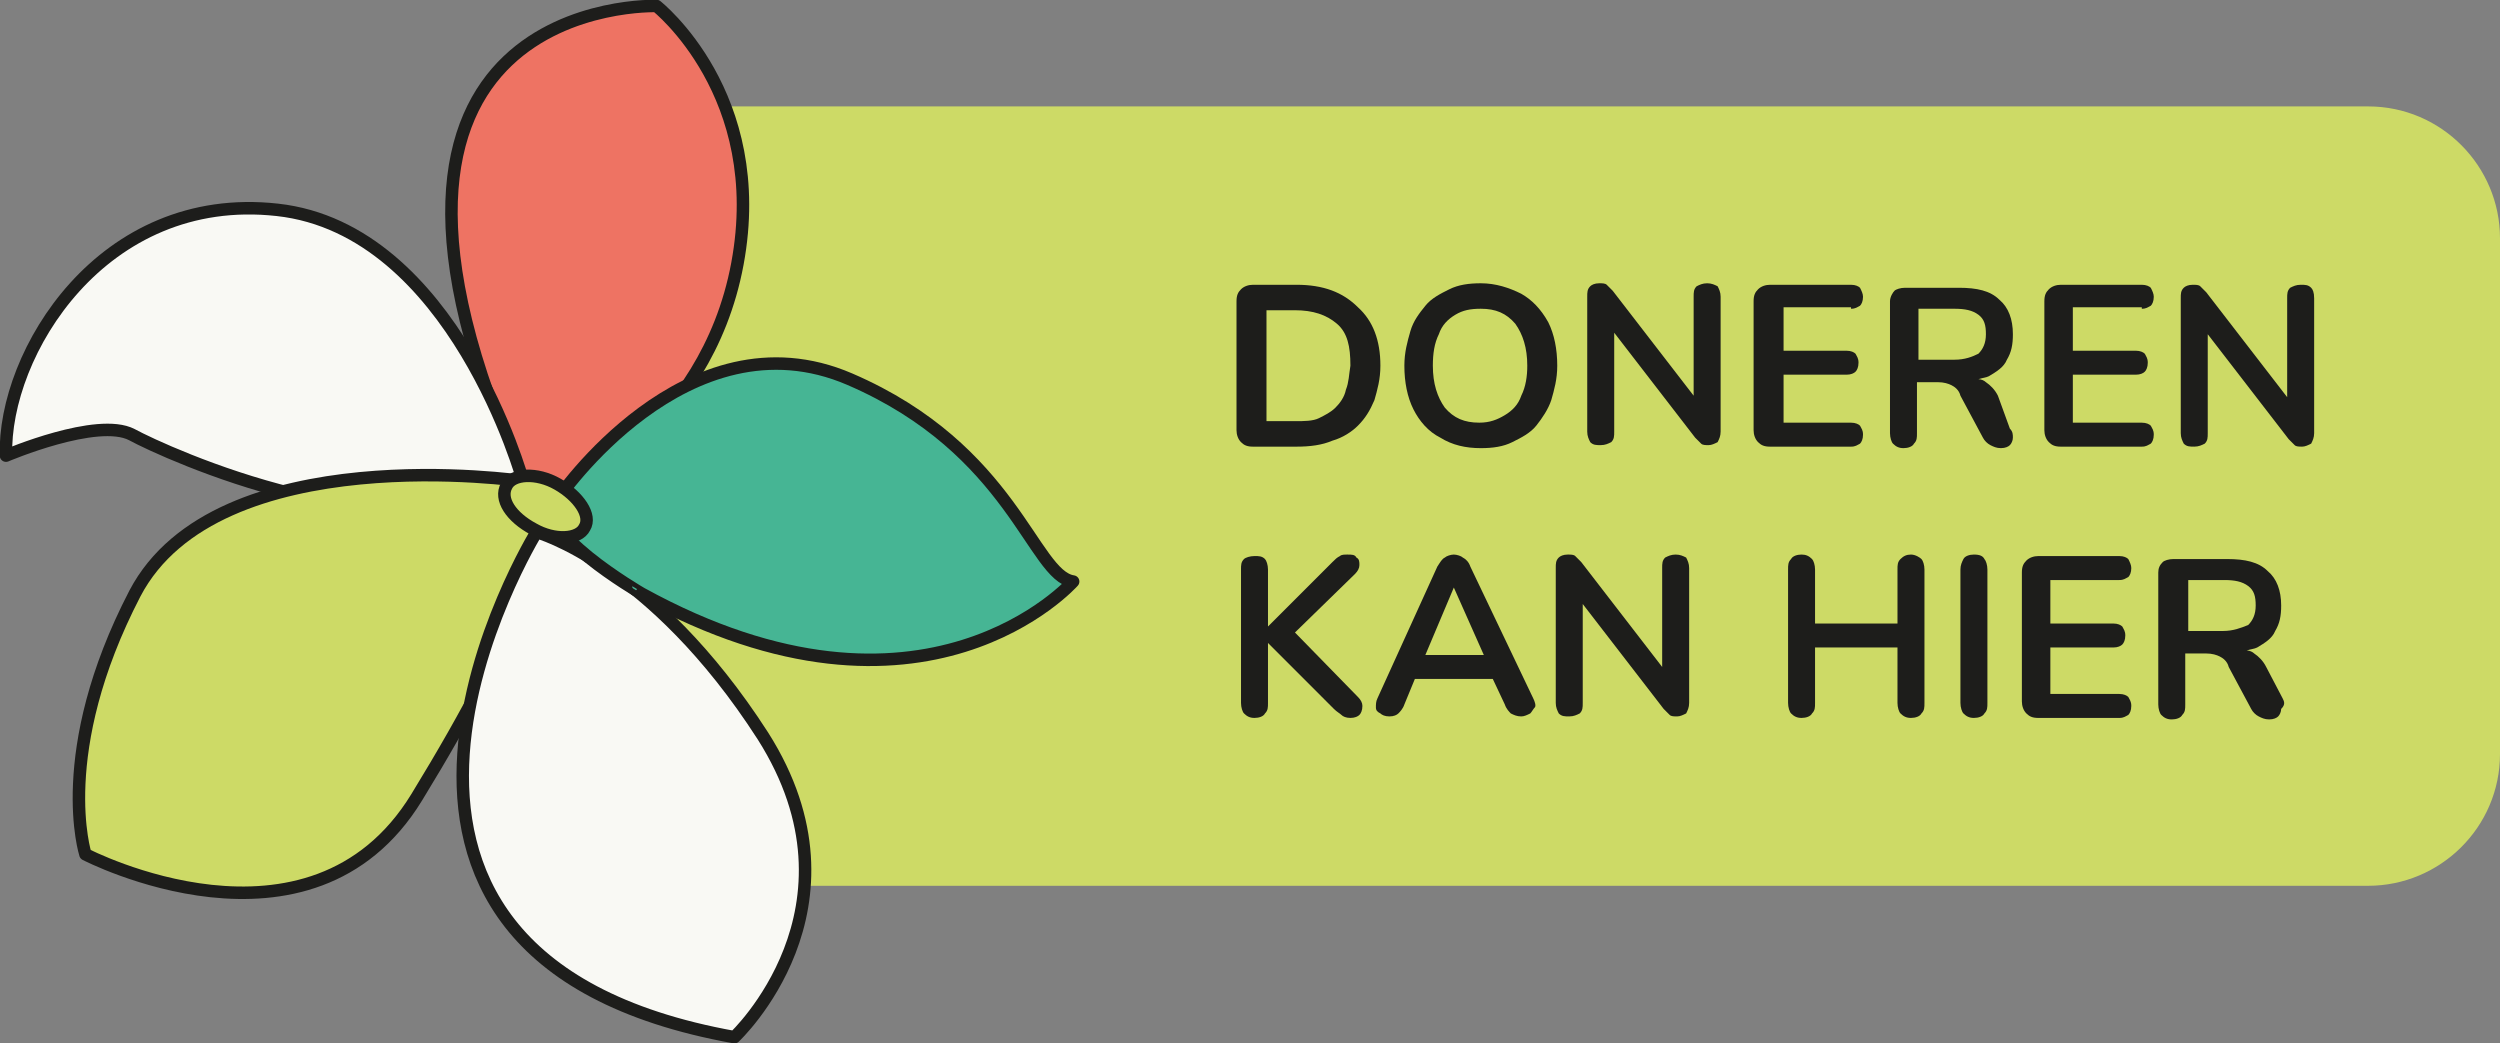 <?xml version="1.0" encoding="UTF-8"?> <svg xmlns="http://www.w3.org/2000/svg" xmlns:xlink="http://www.w3.org/1999/xlink" version="1.1" id="Laag_1" x="0px" y="0px" viewBox="0 0 166.8 69.6" xml:space="preserve"><rect x="0" y="0" width="166.8" height="69.6" fill="#808080" stroke="none"/> <path fill="#CDDA66" d="M44.8,7.2c-4.8,0-8.8,3.9-8.8,8.8v34.3c0,4.8,3.9,8.8,8.8,8.8H158c4.8,0,8.8-3.9,8.8-8.8V15.9 c0-4.8-3.9-8.8-8.8-8.8H44.8z"></path> <g> <path fill="#1D1D1B" d="M86.5,19h-2.9c-0.3,0-0.6,0.1-0.8,0.3c-0.2,0.2-0.3,0.4-0.3,0.8v8.6c0,0.3,0.1,0.6,0.3,0.8 c0.2,0.2,0.4,0.3,0.8,0.3h2.9c0.9,0,1.7-0.1,2.4-0.4c0.7-0.2,1.3-0.6,1.7-1c0.5-0.5,0.8-1,1.1-1.7c0.2-0.7,0.4-1.4,0.4-2.3 c0-1.7-0.5-3-1.5-3.9C89.6,19.5,88.3,19,86.5,19z M89.8,26c-0.1,0.5-0.4,0.9-0.7,1.2c-0.3,0.3-0.7,0.5-1.1,0.7s-1,0.2-1.6,0.2h-1.9 v-7.4h1.9c1.2,0,2.1,0.3,2.8,0.9s0.9,1.5,0.9,2.8C90,25,90,25.5,89.8,26z"></path> <path fill="#1D1D1B" d="M101.5,19.6c-0.8-0.4-1.7-0.7-2.7-0.7c-0.8,0-1.5,0.1-2.1,0.4c-0.6,0.3-1.2,0.6-1.6,1.1 c-0.4,0.5-0.8,1-1,1.7c-0.2,0.7-0.4,1.4-0.4,2.3c0,1.1,0.2,2.1,0.6,2.9c0.4,0.8,1,1.5,1.8,1.9c0.8,0.5,1.7,0.7,2.7,0.7 c0.8,0,1.5-0.1,2.1-0.4c0.6-0.3,1.2-0.6,1.6-1.1c0.4-0.5,0.8-1.1,1-1.7c0.2-0.7,0.4-1.4,0.4-2.3c0-1.1-0.2-2.1-0.6-2.9 C102.8,20.6,102.2,20,101.5,19.6z M101.5,26.4c-0.2,0.6-0.6,1-1.1,1.3c-0.5,0.3-1,0.5-1.7,0.5c-1,0-1.7-0.3-2.3-1 c-0.5-0.7-0.8-1.6-0.8-2.8c0-0.8,0.1-1.5,0.4-2.1c0.2-0.6,0.6-1,1.1-1.3c0.5-0.3,1-0.4,1.7-0.4c1,0,1.7,0.3,2.3,1 c0.5,0.7,0.8,1.6,0.8,2.8C101.9,25.1,101.8,25.8,101.5,26.4z"></path> <path fill="#1D1D1B" d="M113.9,18.9c-0.3,0-0.5,0.1-0.7,0.2c-0.2,0.2-0.2,0.4-0.2,0.7v6.6l-5.4-7c-0.2-0.2-0.3-0.3-0.4-0.4 s-0.3-0.1-0.5-0.1c-0.3,0-0.5,0.1-0.6,0.2c-0.2,0.2-0.2,0.4-0.2,0.7v9c0,0.3,0.1,0.5,0.2,0.7c0.2,0.2,0.4,0.2,0.7,0.2 c0.3,0,0.5-0.1,0.7-0.2c0.2-0.2,0.2-0.4,0.2-0.7v-6.6l5.4,7c0.2,0.2,0.3,0.3,0.4,0.4c0.1,0.1,0.3,0.1,0.5,0.1 c0.2,0,0.4-0.1,0.6-0.2c0.1-0.2,0.2-0.4,0.2-0.7v-9c0-0.3-0.1-0.5-0.2-0.7C114.4,19,114.2,18.9,113.9,18.9z"></path> <path fill="#1D1D1B" d="M123.5,20.6c0.3,0,0.4-0.1,0.6-0.2c0.1-0.1,0.2-0.3,0.2-0.6c0-0.2-0.1-0.4-0.2-0.6 c-0.1-0.1-0.3-0.2-0.6-0.2h-5.4c-0.3,0-0.6,0.1-0.8,0.3c-0.2,0.2-0.3,0.4-0.3,0.8v8.6c0,0.3,0.1,0.6,0.3,0.8 c0.2,0.2,0.4,0.3,0.8,0.3h5.4c0.3,0,0.4-0.1,0.6-0.2c0.1-0.1,0.2-0.3,0.2-0.6c0-0.3-0.1-0.4-0.2-0.6c-0.1-0.1-0.3-0.2-0.6-0.2H119 V25h4.2c0.3,0,0.5-0.1,0.6-0.2c0.1-0.1,0.2-0.3,0.2-0.6c0-0.3-0.1-0.4-0.2-0.6c-0.1-0.1-0.3-0.2-0.6-0.2H119v-2.9H123.5z"></path> <path fill="#1D1D1B" d="M133.3,26.4c-0.2-0.4-0.5-0.7-0.8-0.9c-0.1-0.1-0.3-0.2-0.5-0.2c0.3-0.1,0.5-0.1,0.7-0.2 c0.5-0.3,1-0.6,1.2-1.1c0.3-0.5,0.4-1,0.4-1.7c0-1-0.3-1.8-0.9-2.3c-0.6-0.6-1.5-0.8-2.7-0.8h-3.6c-0.3,0-0.6,0.1-0.7,0.2 s-0.3,0.4-0.3,0.7v8.8c0,0.3,0.1,0.6,0.2,0.7c0.2,0.2,0.4,0.3,0.7,0.3c0.3,0,0.6-0.1,0.7-0.3c0.2-0.2,0.2-0.4,0.2-0.7v-3.4h1.4 c0.4,0,0.7,0.1,0.9,0.2c0.2,0.1,0.5,0.3,0.6,0.7l1.5,2.8c0.1,0.2,0.3,0.4,0.5,0.5c0.2,0.1,0.4,0.2,0.7,0.2c0.3,0,0.5-0.1,0.6-0.2 c0.1-0.1,0.2-0.3,0.2-0.5c0-0.2,0-0.4-0.2-0.6L133.3,26.4z M130.4,24h-2.4v-3.4h2.4c0.7,0,1.2,0.1,1.6,0.4c0.4,0.3,0.5,0.7,0.5,1.3 c0,0.6-0.2,1-0.5,1.3C131.6,23.8,131.1,24,130.4,24z"></path> <path fill="#1D1D1B" d="M142.9,20.6c0.3,0,0.4-0.1,0.6-0.2c0.1-0.1,0.2-0.3,0.2-0.6c0-0.2-0.1-0.4-0.2-0.6 c-0.1-0.1-0.3-0.2-0.6-0.2h-5.4c-0.3,0-0.6,0.1-0.8,0.3c-0.2,0.2-0.3,0.4-0.3,0.8v8.6c0,0.3,0.1,0.6,0.3,0.8 c0.2,0.2,0.4,0.3,0.8,0.3h5.4c0.3,0,0.4-0.1,0.6-0.2c0.1-0.1,0.2-0.3,0.2-0.6c0-0.3-0.1-0.4-0.2-0.6c-0.1-0.1-0.3-0.2-0.6-0.2h-4.6 V25h4.2c0.3,0,0.5-0.1,0.6-0.2c0.1-0.1,0.2-0.3,0.2-0.6c0-0.3-0.1-0.4-0.2-0.6c-0.1-0.1-0.3-0.2-0.6-0.2h-4.2v-2.9H142.9z"></path> <path fill="#1D1D1B" d="M154.2,19.2c-0.2-0.2-0.4-0.2-0.7-0.2c-0.3,0-0.5,0.1-0.7,0.2c-0.2,0.2-0.2,0.4-0.2,0.7v6.6l-5.4-7 c-0.2-0.2-0.3-0.3-0.4-0.4s-0.3-0.1-0.5-0.1c-0.3,0-0.5,0.1-0.6,0.2c-0.2,0.2-0.2,0.4-0.2,0.7v9c0,0.3,0.1,0.5,0.2,0.7 c0.2,0.2,0.4,0.2,0.7,0.2c0.3,0,0.5-0.1,0.7-0.2c0.2-0.2,0.2-0.4,0.2-0.7v-6.6l5.4,7c0.2,0.2,0.3,0.3,0.4,0.4 c0.1,0.1,0.3,0.1,0.5,0.1c0.2,0,0.4-0.1,0.6-0.2c0.1-0.2,0.2-0.4,0.2-0.7v-9C154.4,19.5,154.3,19.3,154.2,19.2z"></path> </g> <g> <path fill="#1D1D1B" d="M86.4,42.2l4-3.9c0.2-0.2,0.3-0.4,0.3-0.6c0-0.2,0-0.4-0.2-0.5c-0.1-0.2-0.3-0.2-0.6-0.2 c-0.2,0-0.4,0-0.5,0.1c-0.2,0.1-0.3,0.2-0.5,0.4l-4.3,4.3h0V38c0-0.3-0.1-0.6-0.2-0.7c-0.2-0.2-0.4-0.2-0.7-0.2 c-0.3,0-0.6,0.1-0.7,0.2c-0.2,0.2-0.2,0.4-0.2,0.7v8.9c0,0.3,0.1,0.6,0.2,0.7c0.2,0.2,0.4,0.3,0.7,0.3c0.3,0,0.6-0.1,0.7-0.3 c0.2-0.2,0.2-0.4,0.2-0.7v-4h0l4.4,4.4c0.2,0.2,0.4,0.3,0.5,0.4c0.1,0.1,0.3,0.2,0.6,0.2c0.3,0,0.5-0.1,0.6-0.2 c0.1-0.1,0.2-0.3,0.2-0.6c0-0.2-0.1-0.4-0.3-0.6L86.4,42.2z"></path> <path fill="#1D1D1B" d="M98.1,37.8c-0.1-0.3-0.3-0.5-0.5-0.6C97.5,37.1,97.2,37,97,37c-0.2,0-0.5,0.1-0.6,0.2 c-0.2,0.1-0.3,0.3-0.5,0.6l-4,8.8c-0.1,0.2-0.1,0.4-0.1,0.6c0,0.2,0.1,0.3,0.3,0.4c0.1,0.1,0.3,0.2,0.6,0.2c0.3,0,0.5-0.1,0.6-0.2 c0.1-0.1,0.3-0.3,0.4-0.6l0.7-1.7h5.2l0.8,1.7c0.1,0.3,0.3,0.5,0.4,0.6c0.2,0.1,0.4,0.2,0.7,0.2c0.2,0,0.4-0.1,0.6-0.2 c0.1-0.1,0.2-0.3,0.3-0.4s0-0.4-0.1-0.6L98.1,37.8z M97,39.2L97,39.2l2,4.5h-3.9L97,39.2z"></path> <path fill="#1D1D1B" d="M111.8,37c-0.3,0-0.5,0.1-0.7,0.2c-0.2,0.2-0.2,0.4-0.2,0.7v6.6l-5.4-7c-0.2-0.2-0.3-0.3-0.4-0.4 c-0.1-0.1-0.3-0.1-0.5-0.1c-0.3,0-0.5,0.1-0.6,0.2c-0.2,0.2-0.2,0.4-0.2,0.7v9c0,0.3,0.1,0.5,0.2,0.7c0.2,0.2,0.4,0.2,0.7,0.2 c0.3,0,0.5-0.1,0.7-0.2c0.2-0.2,0.2-0.4,0.2-0.7v-6.6l5.4,7c0.2,0.2,0.3,0.3,0.4,0.4c0.1,0.1,0.3,0.1,0.5,0.1 c0.2,0,0.4-0.1,0.6-0.2c0.1-0.2,0.2-0.4,0.2-0.7v-9c0-0.3-0.1-0.5-0.2-0.7C112.3,37.1,112.1,37,111.8,37z"></path> <path fill="#1D1D1B" d="M127.5,37c-0.3,0-0.5,0.1-0.7,0.3c-0.2,0.2-0.2,0.4-0.2,0.7v3.6h-5.5V38c0-0.3-0.1-0.6-0.2-0.7 c-0.2-0.2-0.4-0.3-0.7-0.3c-0.3,0-0.6,0.1-0.7,0.3c-0.2,0.2-0.2,0.4-0.2,0.7v8.9c0,0.3,0.1,0.6,0.2,0.7c0.2,0.2,0.4,0.3,0.7,0.3 c0.3,0,0.6-0.1,0.7-0.3c0.2-0.2,0.2-0.4,0.2-0.7v-3.7h5.5v3.7c0,0.3,0.1,0.6,0.2,0.7c0.2,0.2,0.4,0.3,0.7,0.3 c0.3,0,0.6-0.1,0.7-0.3c0.2-0.2,0.2-0.4,0.2-0.7V38c0-0.3-0.1-0.6-0.2-0.7S127.8,37,127.5,37z"></path> <path fill="#1D1D1B" d="M131.7,37c-0.3,0-0.6,0.1-0.7,0.3s-0.2,0.4-0.2,0.7v8.9c0,0.3,0.1,0.6,0.2,0.7c0.2,0.2,0.4,0.3,0.7,0.3 c0.3,0,0.6-0.1,0.7-0.3c0.2-0.2,0.2-0.4,0.2-0.7V38c0-0.3-0.1-0.6-0.2-0.7C132.3,37.1,132.1,37,131.7,37z"></path> <path fill="#1D1D1B" d="M141.4,38.7c0.3,0,0.4-0.1,0.6-0.2c0.1-0.1,0.2-0.3,0.2-0.6c0-0.2-0.1-0.4-0.2-0.6 c-0.1-0.1-0.3-0.2-0.6-0.2h-5.4c-0.3,0-0.6,0.1-0.8,0.3c-0.2,0.2-0.3,0.4-0.3,0.8v8.6c0,0.3,0.1,0.6,0.3,0.8 c0.2,0.2,0.4,0.3,0.8,0.3h5.4c0.3,0,0.4-0.1,0.6-0.2c0.1-0.1,0.2-0.3,0.2-0.6c0-0.3-0.1-0.4-0.2-0.6c-0.1-0.1-0.3-0.2-0.6-0.2h-4.6 v-3.1h4.2c0.3,0,0.5-0.1,0.6-0.2c0.1-0.1,0.2-0.3,0.2-0.6c0-0.3-0.1-0.4-0.2-0.6c-0.1-0.1-0.3-0.2-0.6-0.2h-4.2v-2.9H141.4z"></path> <path fill="#1D1D1B" d="M152.3,46.6l-1.1-2.1c-0.2-0.4-0.5-0.7-0.8-0.9c-0.1-0.1-0.3-0.2-0.5-0.2c0.3-0.1,0.5-0.1,0.7-0.2 c0.5-0.3,1-0.6,1.2-1.1c0.3-0.5,0.4-1,0.4-1.7c0-1-0.3-1.8-0.9-2.3c-0.6-0.6-1.5-0.8-2.7-0.8H145c-0.3,0-0.6,0.1-0.7,0.2 c-0.2,0.2-0.3,0.4-0.3,0.7v8.8c0,0.3,0.1,0.6,0.2,0.7c0.2,0.2,0.4,0.3,0.7,0.3c0.3,0,0.6-0.1,0.7-0.3c0.2-0.2,0.2-0.4,0.2-0.7v-3.4 h1.4c0.4,0,0.7,0.1,0.9,0.2c0.2,0.1,0.5,0.3,0.6,0.7l1.5,2.8c0.1,0.2,0.3,0.4,0.5,0.5c0.2,0.1,0.4,0.2,0.7,0.2s0.5-0.1,0.6-0.2 c0.1-0.1,0.2-0.3,0.2-0.5C152.5,47,152.4,46.8,152.3,46.6z M148.3,42.1H146v-3.4h2.4c0.7,0,1.2,0.1,1.6,0.4 c0.4,0.3,0.5,0.7,0.5,1.3c0,0.6-0.2,1-0.5,1.3C149.5,41.9,149,42.1,148.3,42.1z"></path> </g> <path fill="#EE7363" d="M37.2,33.3c0,0,9.9-4.4,12-15.7c2.1-11.3-5.4-17.2-5.4-17.2s-23.5-0.8-8.9,31.7L37.2,33.3z"></path> <path fill="none" stroke="#1D1D1B" stroke-width="0.833" stroke-linecap="round" stroke-linejoin="round" stroke-miterlimit="10" d=" M37.2,33.3c0,0,9.9-4.4,12-15.7c2.1-11.3-5.4-17.2-5.4-17.2s-23.5-0.8-8.9,31.7L37.2,33.3z"></path> <path fill="#F9F9F4" d="M34.9,32.1c0,0-4.6-16.8-16.4-18.1C6.8,12.7,0.2,23.6,0.4,30.4c0,0,6.1-2.6,8.4-1.4 C11,30.2,26.5,37.3,34.9,32.1"></path> <path fill="none" stroke="#1D1D1B" stroke-width="0.833" stroke-linecap="round" stroke-linejoin="round" stroke-miterlimit="10" d=" M34.9,32.1c0,0-4.6-16.8-16.4-18.1C6.8,12.7,0.2,23.6,0.4,30.4c0,0,6.1-2.6,8.4-1.4C11,30.2,26.5,37.3,34.9,32.1z"></path> <path fill="#CDDA66" d="M34.9,32.1c0,0-20.4-3-25.9,7.5C3.5,50.2,5.7,57,5.7,57s15,7.8,22.1-3.8S37.5,34.4,34.9,32.1"></path> <path fill="none" stroke="#1D1D1B" stroke-width="0.833" stroke-linecap="round" stroke-linejoin="round" stroke-miterlimit="10" d=" M34.9,32.1c0,0-20.4-3-25.9,7.5C3.5,50.2,5.7,57,5.7,57s15,7.8,22.1-3.8S37.5,34.4,34.9,32.1z"></path> <path fill="#F9F9F4" d="M35.8,35.5c0,0-17.4,28.2,13.2,33.7c0,0,9.2-8.6,1.9-20.1C43.5,37.6,35.8,35.5,35.8,35.5"></path> <path fill="none" stroke="#1D1D1B" stroke-width="0.833" stroke-linecap="round" stroke-linejoin="round" stroke-miterlimit="10" d=" M35.8,35.5c0,0-17.4,28.2,13.2,33.7c0,0,9.2-8.6,1.9-20.1C43.5,37.6,35.8,35.5,35.8,35.5z"></path> <path fill="#46B594" d="M37.2,33.3c0,0,8.6-12.7,19.5-8C67.6,30,68.9,38.4,71.6,38.8c0,0-9.9,11.2-28.8,0.8 C42.8,39.6,35.2,35.2,37.2,33.3"></path> <path fill="none" stroke="#1D1D1B" stroke-width="0.833" stroke-linecap="round" stroke-linejoin="round" stroke-miterlimit="10" d=" M37.2,33.3c0,0,8.6-12.7,19.5-8C67.6,30,68.9,38.4,71.6,38.8c0,0-9.9,11.2-28.8,0.8C42.8,39.6,35.2,35.2,37.2,33.3z"></path> <path fill="#CDDA66" d="M39,35.2c-0.4,0.8-2,0.9-3.4,0.1c-1.5-0.8-2.3-2-1.8-2.9c0.4-0.8,2-0.9,3.4-0.1C38.6,33.1,39.5,34.4,39,35.2 "></path> <path fill="none" stroke="#1D1D1B" stroke-width="0.833" stroke-miterlimit="10" d="M39,35.2c-0.4,0.8-2,0.9-3.4,0.1 c-1.5-0.8-2.3-2-1.8-2.9c0.4-0.8,2-0.9,3.4-0.1C38.6,33.1,39.5,34.4,39,35.2z"></path> </svg> 